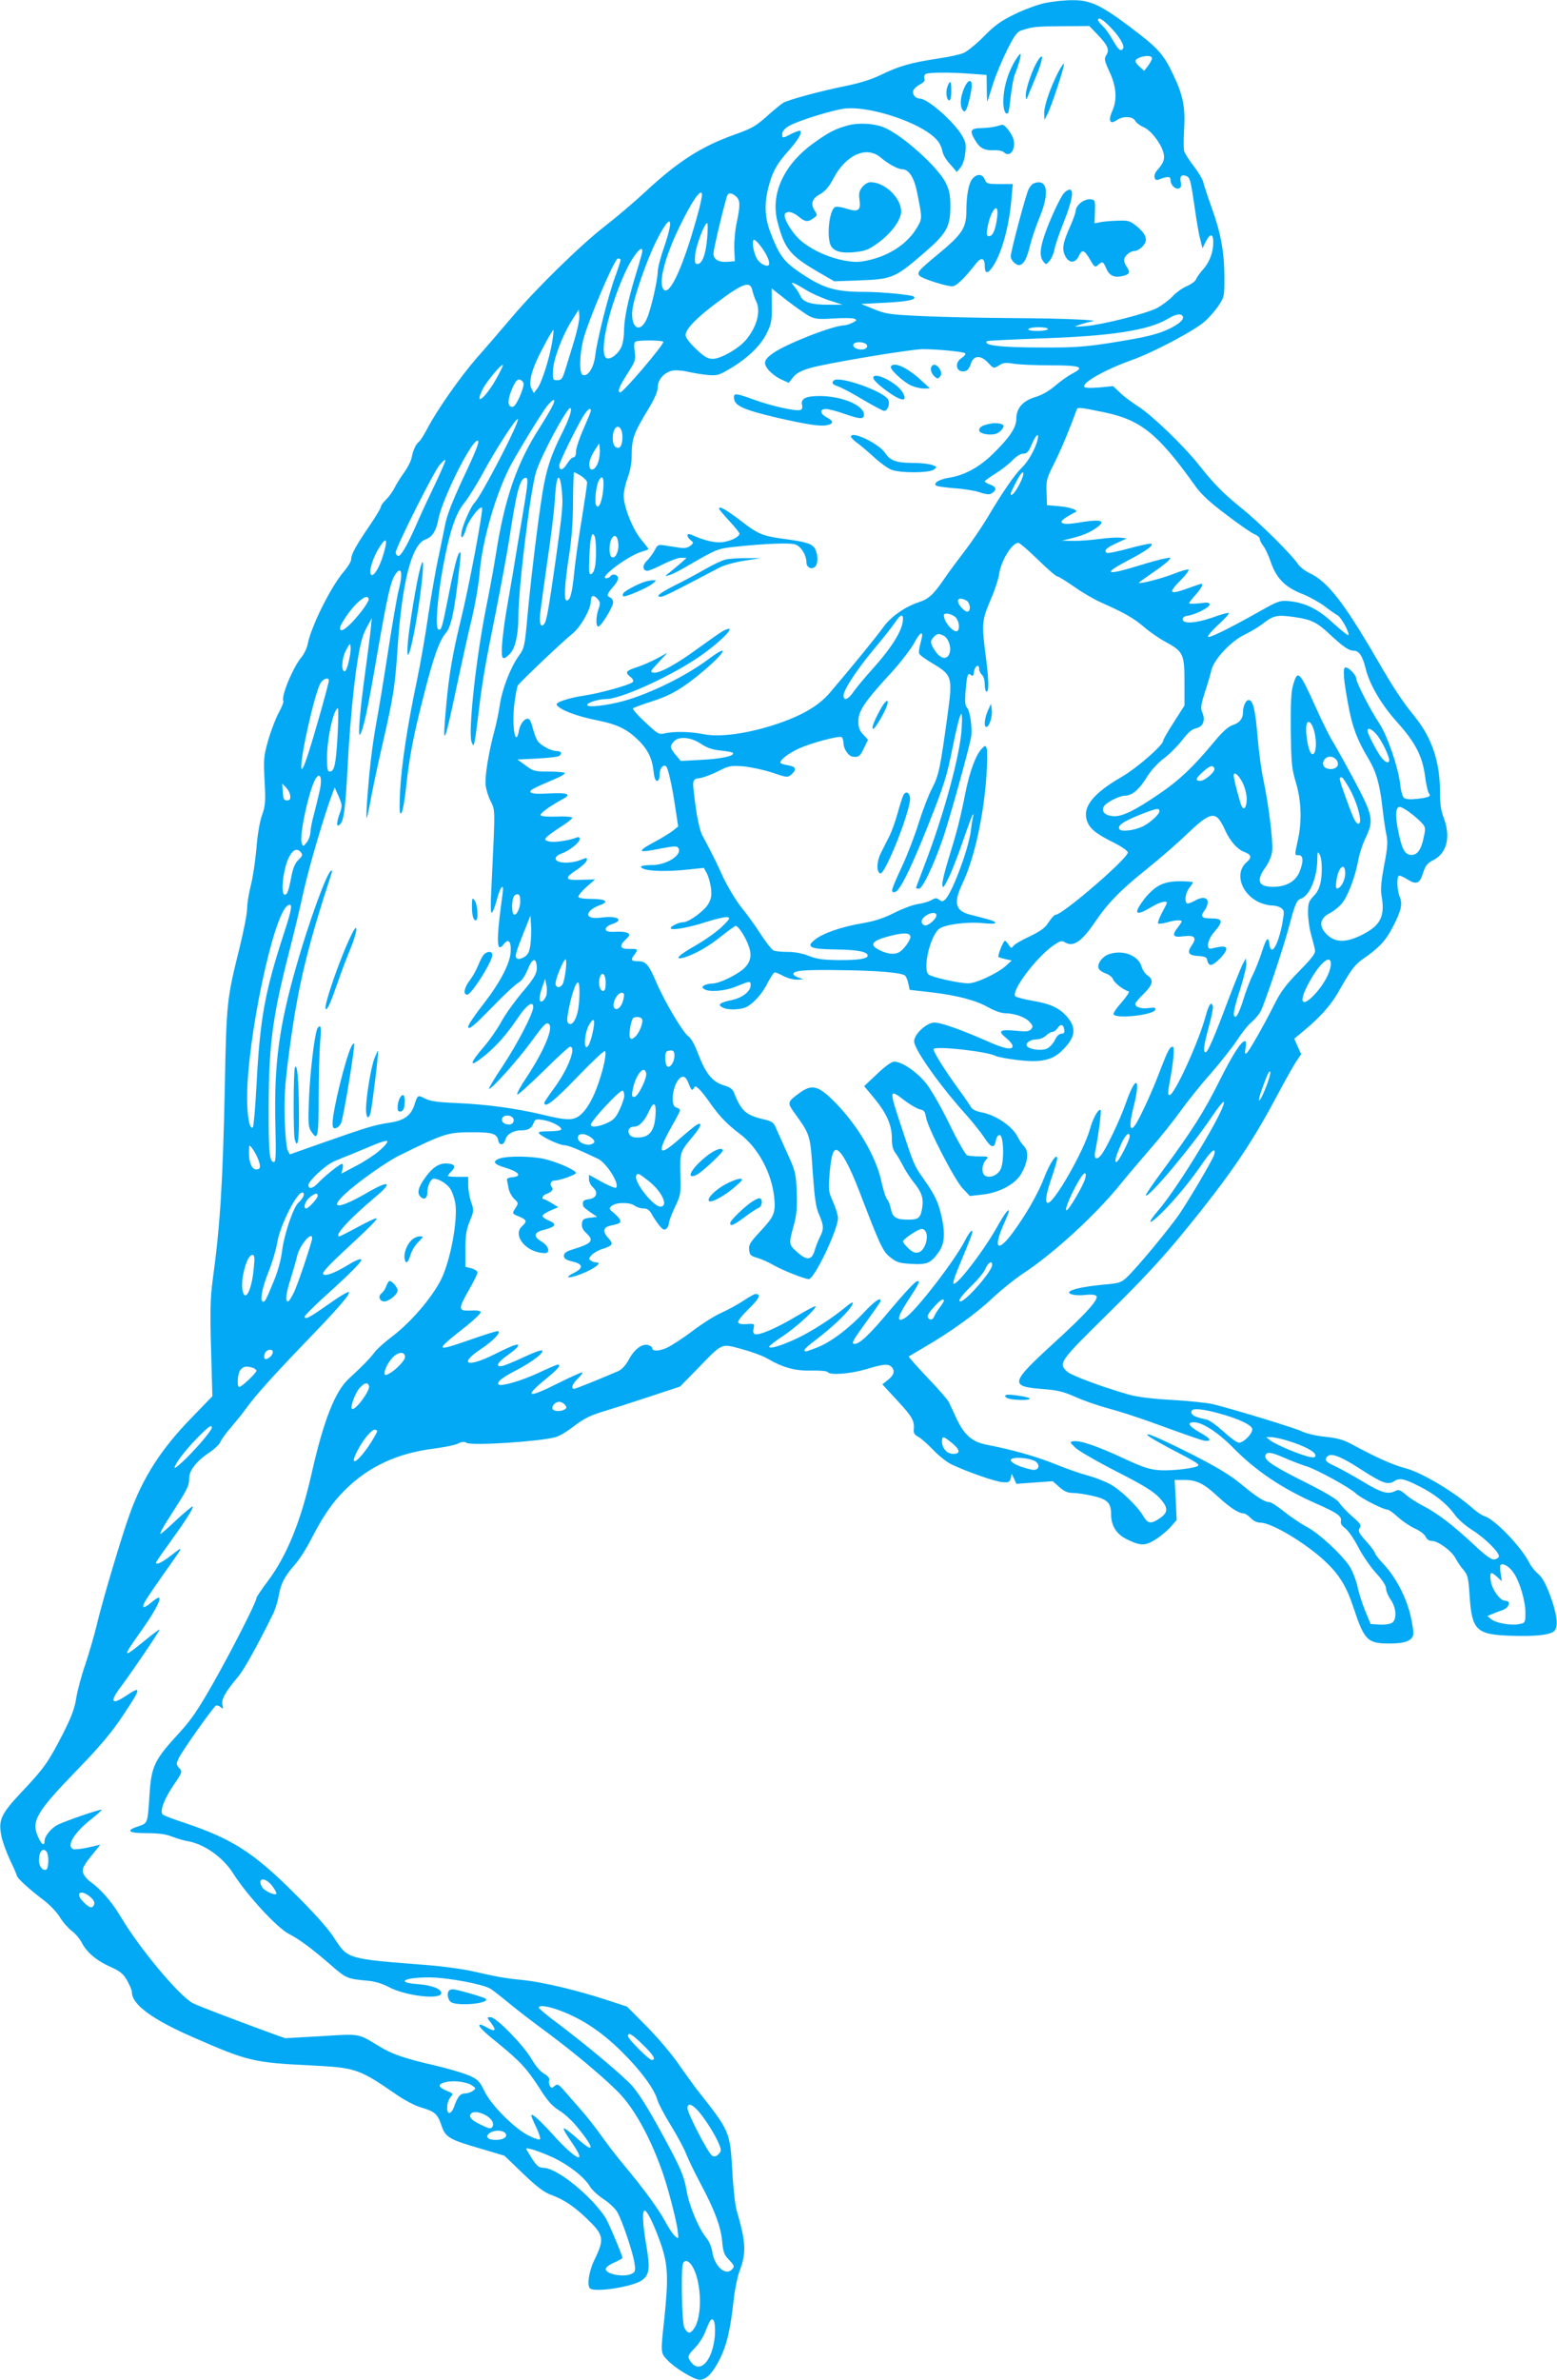 <?xml version="1.0" standalone="no"?>
<!DOCTYPE svg PUBLIC "-//W3C//DTD SVG 20010904//EN"
 "http://www.w3.org/TR/2001/REC-SVG-20010904/DTD/svg10.dtd">
<svg version="1.0" xmlns="http://www.w3.org/2000/svg"
 width="838pt" height="1280pt" viewBox="0 0 838 1280"
 preserveAspectRatio="xMidYMid meet">
<g transform="translate(0,1280) scale(0.1,-0.1)"
fill="#03a9f4" stroke="none">
<path d="M5625 12784 c-38 -8 -112 -35 -163 -60 -74 -36 -107 -59 -167 -120
-40 -41 -90 -81 -109 -89 -19 -8 -81 -22 -138 -30 -146 -22 -211 -41 -303 -86
-56 -27 -116 -46 -201 -63 -124 -25 -295 -71 -327 -88 -9 -5 -45 -34 -79 -64
-71 -64 -89 -74 -190 -110 -175 -63 -301 -144 -473 -304 -60 -56 -157 -138
-215 -183 -131 -101 -370 -334 -503 -491 -56 -66 -141 -165 -190 -220 -93
-107 -215 -282 -267 -381 -17 -33 -37 -64 -44 -70 -18 -14 -32 -44 -40 -84 -3
-18 -21 -55 -40 -81 -19 -27 -44 -65 -54 -87 -11 -21 -32 -49 -46 -62 -14 -14
-26 -30 -26 -37 0 -7 -29 -55 -64 -106 -74 -109 -96 -150 -96 -177 0 -11 -18
-40 -39 -65 -69 -79 -178 -298 -195 -391 -4 -21 -19 -52 -32 -68 -47 -55 -113
-215 -99 -238 3 -4 -8 -32 -24 -61 -16 -29 -42 -96 -57 -148 -25 -88 -26 -102
-20 -220 6 -111 5 -132 -14 -185 -12 -34 -25 -109 -30 -180 -6 -66 -19 -155
-30 -197 -11 -43 -20 -99 -20 -125 0 -26 -18 -119 -40 -208 -69 -279 -71 -291
-80 -750 -11 -522 -25 -747 -66 -1045 -12 -93 -14 -164 -8 -368 l7 -252 -115
-119 c-161 -165 -261 -321 -331 -518 -42 -115 -145 -462 -173 -580 -14 -59
-43 -160 -64 -223 -22 -63 -44 -146 -50 -185 -8 -53 -25 -99 -71 -190 -80
-155 -101 -185 -220 -311 -116 -123 -129 -154 -111 -242 7 -32 28 -89 47 -129
19 -39 35 -76 35 -80 0 -13 64 -72 138 -128 36 -26 77 -69 93 -95 16 -27 45
-60 64 -75 20 -14 44 -43 55 -64 26 -51 78 -96 154 -130 52 -23 69 -37 90 -73
14 -25 26 -53 26 -64 0 -65 108 -145 325 -240 299 -131 328 -138 635 -153 247
-13 260 -17 465 -158 43 -30 101 -60 133 -69 72 -21 87 -34 108 -96 21 -64 42
-76 208 -124 l131 -39 100 -96 c73 -70 113 -101 150 -114 70 -26 121 -60 189
-124 97 -93 101 -111 45 -227 -29 -59 -41 -136 -24 -152 24 -24 226 7 278 42
42 29 47 62 26 186 -20 118 -24 190 -9 190 14 0 56 -88 90 -189 35 -105 38
-178 15 -396 -20 -184 -20 -180 18 -220 39 -42 143 -105 173 -105 36 0 71 37
109 113 37 75 56 155 74 319 6 54 20 121 30 149 39 100 36 158 -14 329 -9 31
-19 126 -24 218 -12 208 -13 209 -194 438 -17 23 -61 83 -97 135 -36 52 -112
142 -170 200 l-105 106 -110 36 c-158 52 -345 96 -450 107 -95 9 -134 16 -280
49 -50 11 -154 25 -230 31 -445 35 -431 31 -509 150 -31 48 -107 133 -210 235
-222 222 -336 294 -594 381 -59 19 -111 39 -116 44 -17 17 6 81 56 155 50 73
50 76 33 95 -18 20 -18 22 -1 57 19 39 182 269 198 279 5 3 16 0 25 -8 14 -12
16 -10 10 13 -7 28 17 71 85 151 31 37 102 164 185 332 14 27 28 73 33 102 11
66 32 106 85 166 24 26 64 89 90 140 63 122 114 197 180 262 127 128 286 201
485 225 52 7 108 18 124 26 21 11 33 12 48 4 30 -16 390 7 478 31 20 5 65 32
100 60 50 38 85 56 150 76 47 14 160 50 253 81 l167 55 93 95 c139 143 126
137 238 107 52 -14 113 -36 137 -50 85 -50 151 -68 239 -66 46 1 84 -2 88 -8
11 -18 120 -10 205 15 93 28 120 31 138 13 20 -20 14 -45 -19 -70 l-30 -24 80
-87 c81 -86 94 -111 89 -157 -2 -17 4 -27 22 -37 14 -6 51 -39 82 -71 31 -33
76 -68 100 -79 84 -40 234 -92 272 -95 35 -3 40 0 46 21 l5 24 13 -27 12 -27
98 7 98 7 36 -32 c26 -23 45 -31 72 -31 21 0 68 -7 107 -16 79 -18 99 -37 99
-99 0 -60 28 -105 80 -132 78 -39 103 -39 160 -3 27 17 64 48 81 68 l32 36 -5
108 -6 108 50 0 c68 0 107 -19 181 -88 65 -60 113 -92 140 -92 8 0 25 -11 38
-25 15 -15 35 -25 53 -25 59 0 239 -107 345 -205 78 -73 117 -135 156 -253 58
-175 75 -192 194 -192 81 0 119 14 127 46 3 12 -4 62 -16 111 -25 99 -79 202
-147 274 -24 25 -43 51 -43 56 0 6 -21 34 -47 63 -40 44 -45 55 -35 71 10 16
5 24 -42 64 -29 26 -59 58 -67 71 -9 17 -63 50 -173 106 -173 86 -226 120
-226 144 0 27 28 26 100 -6 40 -18 93 -38 119 -46 57 -17 235 -115 270 -148
27 -25 146 -86 169 -86 7 0 32 -18 56 -40 24 -22 64 -49 90 -61 26 -11 52 -31
58 -43 6 -15 19 -24 33 -24 34 0 105 -51 128 -92 10 -19 27 -44 36 -55 31 -35
34 -45 41 -154 12 -179 37 -203 218 -209 136 -5 216 4 238 26 23 23 13 98 -26
199 -21 55 -41 91 -62 108 -17 14 -39 42 -48 61 -44 86 -185 232 -240 249 -14
4 -41 22 -60 39 -103 92 -281 198 -370 220 -62 16 -156 58 -283 127 -44 24
-77 34 -145 41 -49 5 -103 18 -125 29 -34 17 -343 112 -477 146 -30 7 -129 18
-220 23 -109 6 -189 16 -235 29 -140 40 -311 103 -332 124 -48 44 -39 56 211
302 232 228 332 339 510 563 183 231 288 390 412 624 40 75 85 155 100 178
l27 40 -19 42 -18 41 49 41 c84 68 148 140 185 205 71 125 91 152 137 184 83
57 120 96 156 165 48 91 57 129 41 167 -16 38 -18 115 -3 115 7 0 27 -9 45
-21 48 -29 65 -22 83 35 13 41 23 53 56 70 73 38 94 125 55 228 -15 39 -20 77
-20 144 0 155 -44 286 -133 396 -74 92 -111 148 -207 313 -178 306 -265 417
-361 462 -25 12 -54 34 -64 50 -31 48 -206 222 -301 298 -102 83 -146 127
-232 235 -80 101 -255 270 -328 315 -32 21 -76 53 -96 73 l-37 35 -75 -7 c-45
-4 -77 -3 -80 3 -14 22 110 92 252 143 114 40 338 158 395 208 25 22 59 61 76
87 30 45 31 50 31 152 -1 137 -19 237 -69 375 -22 61 -42 123 -45 137 -3 14
-26 53 -51 85 -25 32 -48 69 -52 82 -3 13 -3 65 0 115 7 120 -5 183 -57 292
-54 115 -82 145 -230 257 -162 122 -218 148 -316 147 -41 0 -106 -7 -145 -15z
m349 -128 c48 -48 80 -101 71 -116 -12 -20 -25 -9 -55 43 -16 29 -41 64 -55
77 -14 13 -25 27 -25 32 0 18 23 6 64 -36z m-67 -42 c55 -57 66 -82 47 -111
-12 -19 -10 -29 17 -88 38 -81 43 -151 15 -213 -23 -52 -12 -74 25 -48 33 23
86 21 99 -4 6 -11 26 -26 45 -34 37 -16 88 -79 105 -131 12 -37 4 -61 -33
-102 -22 -25 -16 -59 9 -49 49 19 64 18 64 -2 0 -27 26 -53 46 -45 11 4 13 14
9 33 -7 30 4 43 28 34 22 -8 25 -21 47 -170 10 -74 24 -153 31 -176 l11 -43
19 38 c23 43 39 41 39 -6 0 -54 -20 -107 -54 -145 -18 -20 -36 -45 -39 -55 -4
-10 -26 -26 -49 -36 -24 -10 -59 -35 -78 -56 -19 -20 -57 -48 -83 -62 -61 -31
-292 -89 -383 -97 -69 -5 -69 -5 -29 9 22 7 49 14 60 16 65 7 -154 17 -420 18
-170 1 -394 6 -496 11 -169 8 -192 11 -255 37 l-69 28 134 7 c120 6 166 17
149 33 -9 9 -174 25 -263 25 -165 0 -228 20 -361 112 -77 53 -103 90 -149 212
-29 78 -32 151 -9 239 21 83 45 126 109 197 51 58 73 95 62 106 -3 3 -23 -4
-46 -15 -50 -26 -51 -26 -51 -1 0 12 13 28 32 40 49 30 246 91 313 97 112 9
321 -51 435 -126 54 -36 74 -63 84 -111 3 -14 21 -44 41 -65 l35 -40 19 23
c11 13 23 46 26 77 6 47 4 60 -18 97 -45 76 -185 198 -227 198 -24 0 -42 24
-34 44 4 9 20 24 36 32 20 11 28 20 23 31 -3 9 0 20 7 25 16 9 132 10 246 1
l82 -6 1 -76 c0 -42 2 -71 4 -66 2 6 15 48 30 95 15 47 49 128 76 182 42 83
53 98 81 106 58 18 70 20 217 21 l144 1 44 -46z m293 -128 c0 -7 -10 -25 -21
-40 l-21 -27 -24 22 c-30 28 -30 37 -1 49 34 13 67 12 67 -4z m-2449 -854
c-74 -265 -144 -419 -177 -391 -34 28 1 172 86 345 63 130 112 201 118 171 2
-10 -10 -66 -27 -125z m211 111 c22 -20 23 -46 3 -141 -9 -40 -14 -103 -13
-140 l3 -67 -37 -3 c-49 -4 -78 12 -78 44 0 25 66 300 76 316 8 13 26 9 46 -9z
m-386 -267 c-20 -56 -36 -118 -36 -137 -1 -49 -36 -202 -59 -254 -37 -83 -89
-48 -77 51 8 66 77 265 127 365 77 154 101 140 45 -25z m230 43 c-7 -87 -27
-139 -52 -139 -14 0 -16 9 -12 53 5 49 50 167 64 167 4 0 4 -37 0 -81z m294
-51 c31 -42 47 -84 37 -94 -10 -11 -45 7 -61 31 -20 31 -33 105 -17 105 6 0
25 -19 41 -42z m-646 -35 c-4 -16 -20 -71 -36 -123 -38 -125 -58 -220 -59
-283 0 -29 -5 -67 -12 -86 -14 -40 -58 -76 -81 -68 -45 17 5 254 96 456 46
103 109 174 92 104z m-114 -32 c0 -5 -13 -45 -29 -89 -37 -100 -97 -339 -107
-422 -7 -66 -39 -117 -67 -107 -20 6 -19 103 2 189 27 105 169 438 187 438 8
0 14 -4 14 -9z m992 -157 c33 -21 92 -47 132 -60 l71 -23 -70 0 c-96 -1 -143
13 -157 47 -7 15 -21 37 -32 50 -28 31 -13 28 56 -14z m-282 -9 c4 -16 12 -40
18 -52 29 -53 7 -140 -53 -211 -39 -47 -136 -102 -178 -102 -29 0 -45 10 -91
53 -35 33 -56 61 -56 75 0 31 58 92 164 171 148 111 185 123 196 66z m307
-136 c30 -15 51 -17 128 -12 51 3 101 3 112 -1 16 -7 16 -9 -7 -21 -14 -8 -35
-14 -47 -15 -60 -1 -313 -100 -383 -150 -49 -35 -54 -54 -23 -91 15 -17 45
-40 68 -50 l40 -18 23 29 c16 21 43 36 87 49 79 25 541 102 610 103 81 0 225
-14 231 -23 2 -4 -7 -16 -21 -25 -44 -29 -25 -85 24 -69 9 3 21 20 26 38 14
46 53 49 93 6 30 -32 30 -32 58 -15 22 15 36 17 78 10 28 -5 118 -9 200 -9
163 0 187 -9 118 -44 -21 -11 -63 -40 -92 -65 -33 -29 -73 -51 -106 -61 -68
-20 -104 -60 -104 -117 0 -49 -37 -103 -133 -196 -72 -68 -147 -108 -226 -121
-53 -8 -88 -28 -74 -42 5 -5 49 -11 98 -15 50 -3 112 -13 138 -22 35 -12 53
-13 64 -6 29 18 26 35 -6 47 -17 6 -31 14 -31 18 0 3 26 22 58 42 31 19 73 52
91 71 21 22 44 36 59 36 19 0 28 10 45 50 23 54 42 68 31 23 -12 -48 -51 -117
-84 -148 -37 -35 -103 -130 -183 -265 -31 -52 -86 -133 -122 -180 -36 -47 -88
-116 -114 -155 -58 -84 -83 -107 -136 -124 -75 -25 -152 -79 -192 -136 -34
-47 -166 -210 -285 -349 -52 -61 -121 -106 -221 -146 -169 -67 -359 -100 -460
-79 -70 14 -155 16 -207 5 -34 -8 -39 -5 -108 60 -40 37 -69 70 -65 74 4 4 48
20 97 36 106 33 172 72 282 165 121 102 143 150 29 65 -121 -91 -314 -186
-457 -226 -91 -25 -198 -37 -198 -22 0 13 62 32 103 32 75 0 329 114 483 216
128 84 239 198 147 151 -15 -8 -75 -50 -133 -92 -118 -87 -211 -138 -243 -133
-20 3 -17 8 27 55 l48 52 -53 -29 c-30 -16 -76 -37 -104 -46 -67 -22 -73 -29
-44 -53 16 -13 21 -23 14 -30 -15 -15 -178 -60 -259 -72 -83 -12 -159 -37
-150 -50 16 -27 109 -62 221 -84 97 -19 152 -44 208 -96 58 -53 85 -105 92
-175 4 -36 10 -54 19 -54 9 0 14 12 14 35 0 33 21 57 36 42 10 -10 33 -112 48
-217 l16 -105 -27 -22 c-15 -12 -63 -42 -107 -65 -92 -50 -83 -57 40 -32 73
14 88 14 95 3 23 -38 -66 -94 -148 -92 -29 0 -53 -4 -53 -8 0 -24 124 -31 262
-15 l76 8 17 -31 c9 -18 19 -54 22 -81 4 -39 1 -55 -16 -84 -24 -38 -104 -96
-132 -96 -24 0 -69 -21 -69 -32 0 -15 100 3 194 34 50 16 99 27 110 25 18 -3
15 -9 -29 -52 -27 -26 -90 -71 -139 -99 -95 -54 -123 -82 -64 -66 59 18 132
59 201 115 38 30 72 55 77 55 12 0 45 -48 64 -94 23 -54 20 -90 -10 -125 -30
-36 -139 -91 -180 -91 -16 0 -36 -5 -44 -10 -13 -9 -13 -11 0 -20 27 -18 113
-11 175 15 73 30 75 30 75 5 0 -33 -46 -68 -106 -80 -61 -13 -74 -24 -45 -39
28 -15 97 -13 129 3 40 21 87 74 116 134 15 28 31 52 36 52 6 0 27 -9 47 -20
21 -11 54 -20 73 -19 l35 1 -27 10 c-16 5 -28 14 -28 19 0 19 62 24 250 21
205 -2 336 -14 352 -30 6 -6 13 -25 17 -43 l7 -33 114 -13 c139 -16 243 -43
313 -83 30 -17 68 -30 87 -30 49 0 107 -20 131 -46 18 -20 20 -26 9 -39 -11
-13 -26 -15 -81 -9 -88 8 -101 0 -55 -38 20 -16 36 -36 36 -44 0 -24 -44 -16
-146 30 -135 59 -239 96 -275 96 -41 0 -109 -62 -109 -101 0 -42 132 -229 270
-384 40 -44 88 -104 107 -133 37 -57 55 -62 63 -16 3 17 11 29 20 29 22 0 26
-144 5 -185 -17 -33 -59 -49 -84 -33 -20 14 -17 59 5 84 17 18 15 19 -34 19
-28 0 -58 3 -67 6 -9 4 -52 79 -95 168 -46 94 -99 186 -127 221 -50 61 -128
114 -170 115 -14 0 -49 -25 -92 -66 l-70 -66 51 -61 c69 -83 98 -147 98 -218
0 -40 6 -63 19 -80 10 -13 28 -44 41 -69 12 -25 38 -64 56 -87 44 -54 55 -86
48 -136 -9 -58 -19 -67 -76 -67 -65 0 -84 12 -93 57 -4 21 -13 45 -21 53 -7 9
-20 49 -29 90 -30 145 -138 324 -273 453 -72 68 -106 74 -168 29 -67 -49 -68
-52 -28 -108 85 -118 85 -117 98 -317 11 -146 17 -192 35 -231 25 -58 26 -77
4 -119 -9 -18 -22 -50 -28 -72 -16 -54 -42 -57 -95 -9 -46 42 -46 40 -15 154
13 49 16 90 13 170 -4 101 -7 111 -52 210 -26 58 -54 119 -61 136 -11 27 -22
34 -67 44 -93 22 -119 45 -157 142 -7 19 -21 30 -48 38 -68 19 -103 61 -148
178 -16 43 -36 79 -50 88 -28 18 -132 193 -174 294 -40 93 -55 110 -98 110
-37 0 -40 7 -18 36 21 28 19 31 -26 30 -52 -1 -59 15 -23 49 23 22 26 28 14
36 -8 5 -31 9 -50 8 -57 -3 -70 0 -70 15 0 8 16 20 35 26 67 22 28 46 -56 35
-62 -9 -89 7 -63 36 9 10 32 23 51 30 54 18 35 34 -42 34 -42 0 -70 4 -72 11
-2 6 17 30 43 53 l47 41 -74 -2 c-90 -4 -95 8 -24 54 27 18 51 41 53 50 3 16
1 16 -32 3 -37 -15 -93 -20 -120 -9 -26 10 -18 31 16 43 43 15 98 59 98 78 0
10 -5 13 -17 8 -42 -16 -121 -28 -147 -21 -24 6 -26 9 -15 23 8 8 42 33 76 55
35 22 63 44 63 49 0 6 -35 9 -82 7 -49 -2 -85 1 -88 7 -5 10 50 50 121 88 48
26 24 35 -81 29 -60 -3 -89 -1 -94 7 -7 11 11 20 142 76 23 10 42 22 42 27 0
4 -38 8 -83 8 -79 0 -87 2 -128 33 l-44 32 105 5 c58 3 111 9 118 13 19 13 14
27 -9 27 -32 0 -89 30 -106 56 -8 13 -19 43 -25 66 -5 23 -14 46 -21 50 -17
11 -46 -20 -53 -58 -19 -104 -41 19 -25 144 6 46 14 88 18 95 14 21 246 241
292 277 45 35 101 133 101 177 0 31 14 36 36 12 15 -17 16 -24 6 -53 -15 -40
-16 -96 -2 -96 15 0 80 106 80 130 0 11 -7 23 -15 26 -22 9 -19 19 16 59 18
20 29 41 25 50 -6 17 -32 20 -41 5 -3 -5 -13 -10 -22 -10 -44 0 116 120 189
142 21 6 38 13 38 15 0 3 -18 25 -39 51 -45 54 -95 178 -94 237 0 22 10 65 21
95 14 36 22 79 22 125 1 86 11 115 83 234 40 65 57 104 57 128 0 40 33 78 76
89 16 4 53 2 84 -5 30 -7 80 -15 110 -18 50 -4 61 -1 119 34 94 55 166 125
198 191 25 51 28 67 27 149 l-1 92 84 -66 c47 -36 101 -74 120 -84z m-1267
-133 c-17 -55 -39 -126 -48 -156 -15 -47 -20 -55 -42 -55 -24 0 -25 3 -24 50
2 61 49 187 101 270 l38 60 3 -34 c2 -18 -11 -79 -28 -135z m3275 134 c10 -16
-13 -39 -67 -66 -64 -32 -130 -48 -326 -79 -136 -21 -198 -25 -360 -24 -226 0
-323 11 -300 34 3 3 135 9 294 15 371 12 576 43 679 105 44 26 70 30 80 15z
m-725 -70 c0 -5 -25 -10 -56 -10 -34 0 -53 4 -49 10 3 6 28 10 56 10 27 0 49
-4 49 -10z m-2669 -75 c-16 -91 -57 -218 -80 -246 l-18 -23 -12 23 c-19 35 2
110 62 222 28 54 53 96 55 94 3 -2 -1 -34 -7 -70z m599 6 c0 -19 -215 -271
-231 -271 -18 0 -8 29 37 99 44 68 46 75 40 121 -5 35 -3 50 6 53 23 9 148 7
148 -2z m1089 -10 c18 -12 5 -31 -22 -31 -29 0 -51 15 -43 29 8 13 45 14 65 2z
m-1985 -183 c-61 -111 -127 -161 -74 -58 21 41 99 134 107 127 2 -2 -13 -33
-33 -69z m144 -31 c2 -9 -8 -42 -22 -73 -19 -41 -30 -55 -43 -52 -23 5 -21 42
6 103 15 34 25 46 38 43 10 -2 19 -11 21 -21z m152 -127 c-11 -22 -40 -70 -64
-108 -123 -190 -189 -379 -236 -677 -11 -71 -36 -206 -55 -300 -54 -272 -96
-663 -77 -716 9 -22 10 -22 15 -4 4 11 13 81 22 155 20 171 35 258 95 555 26
132 58 303 70 380 42 273 59 335 91 335 14 0 9 -42 -24 -235 -14 -82 -35 -206
-46 -275 -12 -69 -28 -163 -36 -209 -8 -46 -18 -122 -22 -168 -7 -91 0 -101
41 -60 29 29 46 103 46 200 0 157 65 685 96 781 30 93 169 350 184 341 11 -7
-8 -62 -50 -145 -54 -107 -80 -186 -100 -309 -24 -146 -66 -490 -83 -686 -13
-142 -16 -153 -45 -193 -45 -63 -90 -180 -102 -264 -6 -40 -19 -104 -30 -143
-31 -115 -52 -247 -46 -291 3 -23 15 -61 27 -84 21 -40 22 -50 16 -205 -4 -90
-10 -215 -13 -279 -4 -70 -3 -116 2 -116 5 0 18 32 28 70 19 74 40 96 31 33
-27 -196 -31 -273 -18 -287 4 -4 15 3 24 15 26 35 42 15 37 -46 -5 -60 -57
-160 -139 -266 -57 -73 -89 -121 -89 -131 0 -22 30 3 132 108 62 64 125 122
139 129 17 9 34 34 49 70 23 57 42 67 48 26 6 -41 -6 -65 -81 -153 -40 -48
-91 -119 -112 -159 -22 -39 -61 -95 -87 -125 -87 -100 -86 -123 3 -50 64 53
118 114 179 205 45 67 80 90 80 54 0 -34 -89 -204 -167 -321 -42 -62 -73 -115
-71 -118 9 -8 148 146 222 246 74 101 85 112 99 103 29 -17 -25 -146 -120
-289 -31 -46 -53 -87 -49 -91 3 -4 66 53 140 125 73 73 138 132 144 132 36 0
-11 -121 -83 -219 -30 -41 -55 -78 -55 -82 0 -33 53 9 177 138 78 81 145 144
149 140 12 -12 -14 -122 -49 -211 -19 -48 -46 -95 -68 -118 -44 -47 -73 -49
-221 -13 -144 34 -300 55 -458 62 -103 4 -144 10 -172 24 -40 20 -40 21 -57
-32 -19 -60 -57 -87 -137 -98 -78 -12 -114 -22 -361 -109 l-173 -61 -12 22
c-6 12 -13 84 -16 167 -3 118 1 183 22 345 48 365 95 563 232 983 2 7 0 11 -5
8 -24 -15 -119 -277 -185 -508 -95 -331 -121 -530 -114 -850 4 -170 3 -208 -8
-208 -24 0 -29 51 -28 305 1 328 21 476 110 825 25 96 61 245 79 330 29 130
113 415 155 525 l11 30 22 -49 c20 -48 20 -50 3 -98 -17 -50 -15 -71 5 -51 19
19 28 85 39 293 16 316 48 600 79 705 4 17 18 49 30 70 l22 40 -6 -60 c-3 -33
-17 -139 -30 -235 -29 -211 -40 -351 -27 -330 18 27 41 132 91 425 54 310 73
397 97 433 35 53 44 11 19 -85 -8 -32 -33 -175 -55 -318 -22 -143 -51 -321
-65 -395 -23 -129 -37 -247 -50 -430 -3 -46 -4 -82 -1 -80 2 3 14 57 25 120
12 63 42 201 66 305 53 232 61 286 75 490 23 351 76 558 149 583 37 13 58 45
70 108 21 110 177 424 211 424 14 0 -4 -47 -84 -216 -50 -108 -81 -187 -90
-235 -8 -41 -26 -128 -40 -194 -14 -66 -37 -201 -52 -300 -14 -99 -41 -254
-60 -345 -52 -245 -84 -460 -91 -600 -4 -99 -3 -123 7 -113 7 6 18 68 26 142
16 153 39 275 96 496 51 201 83 291 118 331 28 32 47 121 70 329 12 111 12
111 1 100 -11 -12 -33 -103 -65 -268 -27 -137 -32 -151 -48 -141 -16 10 -3
178 27 338 35 188 67 284 114 341 21 26 64 95 96 153 69 129 184 307 192 298
12 -12 -196 -413 -233 -450 -19 -19 -60 -111 -69 -153 -10 -50 9 -39 23 12 11
43 74 126 86 114 9 -8 -70 -426 -114 -604 -44 -180 -64 -296 -79 -465 -21
-227 -11 -213 49 70 32 151 72 334 90 405 17 72 36 179 41 240 13 169 83 415
161 570 35 68 169 288 200 328 39 49 54 47 28 -3z m2970 -27 c199 -41 291
-114 491 -394 33 -47 78 -89 170 -158 68 -52 136 -99 152 -105 15 -6 27 -17
27 -24 0 -8 9 -25 19 -38 11 -14 27 -49 37 -77 31 -95 77 -144 174 -182 36
-14 88 -43 117 -64 28 -22 60 -44 71 -50 21 -11 68 -98 59 -107 -3 -3 -39 26
-81 64 -82 77 -153 111 -241 119 -46 4 -58 0 -160 -58 -162 -91 -266 -142
-273 -134 -4 4 21 33 55 65 35 31 60 60 57 63 -3 3 -44 -8 -90 -25 -91 -31
-159 -35 -159 -8 0 9 11 16 25 18 40 4 120 44 120 60 0 12 -11 13 -55 7 -30
-3 -55 -3 -55 1 0 3 16 24 35 45 31 35 44 59 30 59 -2 0 -28 -9 -57 -19 -117
-43 -126 -35 -51 41 26 26 44 51 40 54 -4 4 -42 -7 -84 -24 -68 -26 -183 -55
-183 -46 0 2 33 25 73 53 40 27 79 57 87 67 14 16 13 17 -20 10 -19 -3 -78
-19 -130 -35 -187 -58 -211 -50 -72 23 96 50 140 81 130 91 -3 4 -57 -7 -119
-24 -62 -17 -116 -28 -121 -25 -19 12 -5 27 50 52 l57 26 -34 4 c-19 2 -70 -1
-114 -7 -44 -6 -108 -11 -141 -10 l-61 1 50 12 c66 17 101 32 136 57 57 40 26
49 -102 27 -86 -14 -111 -1 -58 31 19 12 39 23 44 25 26 9 -18 27 -81 33 l-69
6 -2 69 c-3 64 0 75 43 160 37 74 83 185 119 285 5 14 19 12 145 -14z m-2760
8 c0 -5 -18 -49 -40 -99 -22 -49 -40 -104 -40 -121 0 -20 -5 -31 -14 -31 -8 0
-23 -16 -35 -36 -21 -34 -41 -38 -41 -7 0 16 80 179 125 258 25 41 45 58 45
36z m170 -140 c0 -49 -14 -70 -37 -55 -20 13 -20 78 -1 101 17 21 38 -4 38
-46z m-129 -132 c-12 -40 -38 -58 -47 -34 -8 21 2 54 28 95 l23 35 3 -30 c2
-16 -1 -46 -7 -66z m-876 -116 c-31 -65 -72 -152 -90 -193 -56 -130 -95 -200
-110 -200 -8 0 -15 8 -15 19 0 26 203 431 236 470 14 17 29 30 31 27 3 -2 -21
-58 -52 -123z m783 37 c17 -11 32 -27 32 -36 0 -9 -13 -98 -29 -197 -17 -100
-35 -231 -41 -291 -11 -108 -21 -146 -40 -146 -16 0 -11 89 12 237 15 95 22
187 22 296 1 86 3 157 6 157 3 0 20 -9 38 -20z m2356 -50 c-23 -43 -44 -64
-44 -45 0 9 41 88 53 104 24 29 18 -10 -9 -59z m-2460 -32 c7 -75 4 -102 -33
-368 -39 -272 -49 -330 -62 -346 -18 -22 -27 0 -22 54 3 26 20 151 38 277 19
127 37 271 40 320 3 50 8 100 11 113 9 44 22 21 28 -50z m223 13 c-6 -69 -24
-111 -38 -90 -10 16 -2 104 13 132 19 37 31 18 25 -42z m-39 -336 c0 -77 -9
-117 -27 -123 -11 -4 -13 14 -9 94 4 103 15 144 29 108 4 -10 7 -46 7 -79z
m120 39 c3 -42 -17 -82 -36 -70 -15 9 -15 71 -1 97 16 30 34 17 37 -27z
m-1263 -51 c-21 -73 -54 -128 -68 -114 -14 14 9 91 46 149 36 57 45 43 22 -35z
m3521 -33 c50 -49 97 -90 104 -90 6 0 47 -25 90 -55 43 -31 109 -69 147 -86
124 -55 174 -83 231 -132 31 -27 84 -63 116 -80 94 -51 101 -65 101 -215 l0
-127 -57 -89 c-32 -49 -58 -95 -58 -101 0 -23 -140 -145 -220 -192 -155 -89
-213 -161 -191 -234 14 -45 46 -72 149 -123 41 -21 72 -43 72 -51 0 -33 -351
-335 -388 -335 -7 0 -23 -18 -37 -39 -19 -31 -42 -48 -102 -77 -43 -20 -83
-43 -89 -52 -10 -14 -13 -13 -25 6 -8 12 -17 22 -20 22 -9 0 -41 -81 -35 -87
3 -3 20 -8 38 -12 l33 -7 -29 -27 c-44 -41 -163 -97 -205 -96 -51 0 -200 34
-214 48 -31 31 7 199 55 243 27 24 145 41 234 33 50 -5 75 -4 71 2 -6 10 -27
16 -134 43 -82 20 -93 64 -42 170 63 133 113 360 128 575 5 71 6 138 2 148 -7
19 -8 19 -26 1 -33 -34 -66 -122 -90 -243 -29 -145 -46 -209 -91 -354 -19 -61
-34 -123 -32 -137 2 -21 8 -14 35 41 18 37 52 126 77 199 25 73 48 135 52 139
3 3 4 -3 1 -14 -3 -11 -9 -45 -12 -75 -13 -101 -103 -339 -139 -369 -13 -11
-19 -11 -32 0 -13 10 -20 10 -42 -3 -15 -8 -48 -18 -74 -21 -26 -4 -82 -25
-125 -47 -58 -29 -103 -44 -172 -56 -109 -18 -214 -54 -256 -89 -49 -39 -25
-50 113 -52 114 -1 172 -12 172 -33 0 -17 -52 -25 -160 -24 -81 1 -117 6 -158
23 -33 13 -75 21 -112 21 -32 0 -66 3 -75 7 -10 3 -41 43 -70 87 -28 45 -76
110 -105 146 -29 36 -72 108 -97 160 -39 86 -54 116 -115 231 -10 20 -25 84
-33 145 -21 157 -22 152 23 159 20 3 64 20 98 37 56 29 66 31 135 26 41 -4
111 -19 156 -34 80 -27 83 -27 103 -9 30 27 24 42 -20 49 -22 3 -40 10 -40 14
0 17 46 51 100 76 66 30 216 70 230 61 5 -3 10 -18 10 -33 0 -30 27 -70 50
-72 31 -4 39 1 60 46 l22 45 -26 28 c-20 21 -26 37 -26 73 0 54 34 105 178
261 49 54 104 125 122 158 36 68 55 70 35 3 -7 -25 -11 -52 -8 -59 2 -8 36
-32 75 -55 103 -62 106 -72 78 -275 -39 -286 -47 -325 -83 -394 -19 -36 -51
-120 -72 -186 -20 -66 -61 -173 -91 -237 -59 -127 -63 -141 -37 -136 26 5 86
126 184 373 79 200 96 252 125 399 42 204 57 239 50 111 -7 -142 -97 -472
-202 -743 -24 -63 -44 -116 -44 -118 0 -2 7 -4 16 -4 19 0 78 123 129 270 35
102 141 482 152 548 7 45 -6 139 -22 155 -10 10 -12 32 -9 78 8 97 12 113 29
99 11 -9 14 -6 17 16 4 32 28 46 28 16 0 -11 7 -25 15 -32 9 -7 15 -29 15 -51
0 -22 5 -39 10 -39 14 0 12 66 -5 195 -22 167 -20 189 25 295 23 51 43 114 47
139 10 74 69 171 104 171 7 0 54 -40 105 -90z m-3602 -209 c7 -10 -37 -73 -91
-130 -40 -41 -63 -52 -63 -29 0 20 60 106 96 138 36 31 49 36 58 21z m3217
-11 c22 -12 26 -60 5 -60 -8 0 -24 12 -35 26 -30 38 -13 57 30 34z m-63 -86
c21 -14 31 -62 16 -77 -17 -17 -74 47 -74 83 0 15 32 12 58 -6z m-278 -13 c0
-58 -58 -152 -170 -276 -40 -44 -83 -97 -97 -117 -27 -40 -53 -50 -53 -20 0
31 72 141 164 251 49 58 100 123 114 144 27 41 42 47 42 18z m2113 9 c83 -12
116 -28 181 -89 75 -70 106 -91 132 -91 29 0 47 -28 64 -95 20 -85 85 -196
171 -291 97 -108 135 -182 149 -290 5 -42 15 -83 20 -90 15 -17 1 -24 -65 -31
-35 -4 -60 -2 -69 6 -7 6 -17 39 -20 74 -11 92 -70 263 -113 327 -45 67 -123
218 -123 239 0 19 -39 61 -58 61 -17 0 -11 -71 19 -225 21 -105 47 -170 103
-264 42 -69 62 -137 76 -261 6 -52 15 -118 21 -145 9 -42 8 -70 -11 -168 -16
-83 -20 -131 -15 -160 21 -116 -3 -164 -106 -216 -80 -40 -135 -41 -178 -6
-56 48 -53 94 9 125 21 11 50 35 64 53 33 42 71 145 86 228 6 35 25 93 42 127
43 90 37 118 -68 314 -47 88 -98 179 -113 203 -15 24 -56 106 -90 182 -88 196
-97 204 -122 116 -10 -35 -13 -100 -12 -243 3 -176 5 -204 28 -280 29 -97 33
-207 10 -310 -18 -83 -18 -80 5 -80 25 0 27 -33 4 -90 -21 -51 -72 -80 -142
-80 -80 0 -93 33 -41 105 19 27 33 60 36 87 6 50 -19 251 -48 388 -11 52 -24
151 -30 220 -12 146 -23 196 -44 204 -17 6 -35 -29 -35 -65 0 -34 -18 -57 -55
-69 -25 -8 -56 -36 -107 -98 -105 -126 -181 -199 -286 -270 -127 -87 -196
-122 -242 -122 -49 0 -75 23 -59 52 11 21 82 57 112 58 38 0 76 31 115 93 24
40 61 81 94 106 30 22 75 67 100 99 33 43 54 61 77 65 36 8 50 44 32 85 -10
21 -8 39 13 106 15 45 31 99 36 122 14 58 105 155 178 190 31 15 73 40 93 55
64 50 80 54 182 39z m-1893 -100 c26 -14 42 -65 30 -96 -14 -35 -48 -28 -77
15 -27 40 -28 54 -7 75 18 19 28 20 54 6z m-3203 -138 c-6 -29 -16 -53 -22
-53 -20 1 -16 69 7 113 21 39 23 41 25 18 2 -14 -3 -49 -10 -78z m-107 -102
c0 -17 -81 -303 -113 -400 -20 -62 -33 -87 -35 -72 -8 51 74 414 104 459 14
23 44 32 44 13z m47 -296 c-9 -154 -17 -194 -42 -194 -12 0 -15 14 -15 74 0
103 36 266 59 266 3 0 2 -66 -2 -146z m5262 -4 c9 -56 -1 -106 -19 -95 -22 14
-41 151 -23 169 14 13 34 -22 42 -74z m326 14 c24 -26 57 -88 70 -131 9 -33
-16 -30 -42 5 -25 34 -73 127 -73 142 0 18 20 11 45 -16z m-3632 -55 c35 -23
63 -32 107 -36 33 -3 63 -9 65 -13 10 -16 -64 -32 -171 -37 l-110 -6 -27 32
c-31 38 -33 48 -10 73 26 29 91 24 146 -13z m3415 -81 c31 -31 3 -64 -44 -52
-39 10 -25 64 16 64 9 0 21 -5 28 -12z m-652 -50 c9 -15 -50 -68 -76 -68 -29
0 -25 14 15 49 39 34 50 37 61 19z m152 -78 c12 -25 22 -62 22 -87 0 -42 -13
-63 -26 -42 -8 13 -44 148 -44 167 0 26 25 6 48 -38z m-4966 -37 c-7 -32 -21
-89 -31 -128 -11 -38 -20 -84 -20 -101 -1 -18 -10 -42 -20 -55 -19 -23 -20
-23 -27 -5 -16 41 45 312 79 354 22 27 31 -5 19 -65z m5552 -15 c38 -77 59
-168 38 -168 -15 0 -26 21 -67 135 -39 107 -41 118 -22 113 6 -2 29 -38 51
-80z m-5712 -18 c2 -19 -2 -25 -17 -25 -17 0 -21 8 -23 45 l-3 45 20 -20 c11
-11 22 -31 23 -45z m6024 -89 c21 -15 50 -40 64 -55 23 -25 24 -29 12 -83 -14
-67 -36 -95 -71 -91 -32 4 -47 34 -67 135 -16 82 -12 123 10 123 7 0 31 -13
52 -29z m-1346 6 c0 -17 -47 -60 -87 -81 -45 -22 -118 -32 -128 -16 -12 19 16
39 106 76 93 37 109 40 109 21z m321 -44 c8 -10 23 -35 32 -57 28 -61 66 -104
103 -118 39 -14 43 -31 14 -55 -65 -56 -34 -165 62 -214 21 -10 52 -19 71 -19
18 0 42 -6 52 -14 18 -13 18 -18 7 -81 -23 -122 -62 -184 -70 -112 -5 44 -17
31 -41 -45 -13 -40 -35 -95 -49 -123 -14 -27 -37 -88 -51 -134 -14 -47 -32
-86 -39 -89 -20 -6 -14 35 24 151 19 60 34 122 32 136 l-3 26 -16 -30 c-9 -16
-44 -104 -79 -195 -74 -198 -110 -280 -121 -280 -15 0 -10 38 17 137 14 51 24
101 22 109 -7 32 -22 12 -38 -48 -36 -137 -169 -428 -195 -428 -10 0 -10 13 0
68 21 109 28 192 17 192 -16 0 -27 -21 -67 -125 -43 -115 -115 -271 -138 -300
-27 -35 -30 4 -8 93 43 167 16 187 -39 30 -31 -89 -105 -245 -133 -280 -24
-30 -40 -22 -33 15 16 77 35 221 30 226 -11 11 -42 -44 -58 -103 -33 -118
-192 -396 -226 -396 -17 0 -11 44 20 135 17 49 30 96 30 104 0 34 -41 -27 -69
-101 -32 -85 -100 -204 -173 -302 -78 -104 -103 -82 -48 44 17 38 30 71 30 75
0 18 -24 -14 -65 -87 -79 -140 -234 -337 -234 -298 -1 8 15 53 35 100 66 159
74 180 64 180 -5 0 -22 -24 -36 -52 -52 -104 -263 -377 -319 -414 -50 -33 -48
-2 4 78 71 109 76 121 56 116 -10 -1 -70 -66 -134 -142 -123 -148 -178 -200
-206 -194 -13 2 1 27 64 113 44 61 81 113 81 118 0 21 -31 0 -90 -62 -83 -89
-183 -163 -255 -190 -63 -24 -65 -24 -65 -12 0 5 25 28 57 51 112 86 203 176
203 203 0 5 -17 -5 -37 -22 -73 -61 -185 -133 -266 -171 -84 -39 -147 -58
-147 -43 0 4 34 31 76 58 72 48 183 150 173 159 -2 3 -49 -22 -103 -54 -105
-63 -200 -104 -223 -96 -9 4 -11 14 -7 31 6 25 5 26 -36 23 -28 -2 -44 1 -47
10 -3 7 23 39 57 72 56 54 68 80 37 80 -7 0 -36 -16 -65 -36 -29 -19 -83 -49
-119 -65 -37 -16 -107 -61 -157 -99 -50 -38 -112 -78 -138 -90 -43 -19 -78
-19 -78 0 0 5 -9 11 -20 15 -32 10 -74 -20 -104 -75 -18 -34 -39 -56 -59 -65
-92 -40 -228 -95 -237 -95 -19 0 -10 26 20 55 16 16 28 31 25 33 -3 3 -61 -23
-129 -57 -163 -82 -188 -78 -79 13 77 62 97 86 74 86 -4 0 -51 -20 -102 -44
-92 -43 -203 -75 -215 -63 -13 12 19 38 95 77 85 44 150 94 139 106 -5 4 -47
-11 -95 -34 -49 -23 -100 -44 -115 -48 -46 -11 -33 17 27 59 57 40 72 64 33
51 -13 -3 -62 -26 -110 -50 -144 -72 -192 -51 -69 30 70 47 115 96 88 96 -8 0
-72 -20 -143 -45 -193 -67 -195 -63 -46 55 57 44 102 86 99 93 -2 7 -23 10
-55 8 -67 -3 -67 7 -7 113 25 43 45 84 45 92 0 7 -15 17 -32 22 l-33 8 0 95
c0 75 5 105 23 150 23 55 23 59 8 103 -9 26 -16 67 -16 91 l0 45 -55 0 c-30 0
-55 2 -55 5 0 3 9 14 21 26 25 25 15 40 -29 41 -40 1 -75 -22 -112 -74 -39
-53 -47 -85 -27 -105 19 -19 37 -9 37 22 0 37 18 75 35 75 27 0 71 -27 89 -55
9 -14 21 -47 26 -73 16 -88 -25 -313 -77 -416 -49 -97 -162 -228 -259 -302
-40 -30 -83 -68 -96 -85 -23 -32 -68 -78 -140 -144 -76 -70 -137 -227 -203
-520 -57 -251 -133 -436 -234 -570 -33 -44 -61 -85 -61 -91 0 -21 -131 -278
-233 -458 -80 -141 -119 -198 -179 -263 -137 -149 -153 -181 -163 -333 -10
-157 -10 -156 -57 -172 -75 -24 -60 -38 41 -38 64 0 104 -5 138 -19 26 -10 66
-22 88 -25 88 -17 186 -87 241 -174 75 -118 235 -291 299 -324 55 -28 125 -80
223 -165 85 -75 92 -77 203 -87 36 -3 76 -15 112 -34 90 -48 282 -70 282 -32
0 23 -52 42 -127 48 -126 9 -68 38 72 36 96 -2 282 -37 320 -61 14 -9 59 -44
100 -78 41 -34 136 -107 210 -161 152 -113 322 -257 390 -330 99 -107 202
-315 260 -529 23 -82 44 -172 47 -200 6 -50 6 -50 -14 -32 -12 10 -35 45 -52
77 -36 67 -116 177 -215 295 -37 44 -93 116 -124 160 -31 44 -83 111 -117 149
-33 38 -74 85 -91 104 -28 32 -34 35 -49 22 -14 -12 -18 -12 -26 1 -4 8 -6 21
-3 30 3 11 -7 23 -29 36 -20 12 -47 44 -66 78 -42 73 -190 225 -220 225 -22 0
-22 0 5 -35 28 -38 18 -45 -26 -20 -14 8 -28 14 -32 15 -23 1 2 -28 90 -98
125 -102 157 -138 226 -244 41 -66 67 -95 103 -118 27 -16 66 -51 88 -77 104
-123 113 -166 16 -79 -94 83 -100 78 -28 -26 79 -115 17 -86 -105 48 -78 86
-118 121 -118 105 0 -6 12 -35 27 -65 15 -31 23 -59 19 -63 -4 -4 -33 6 -64
22 -77 40 -202 166 -236 240 -24 50 -34 60 -80 81 -30 13 -114 38 -187 55
-165 38 -228 60 -299 103 -115 70 -98 67 -312 54 l-193 -11 -70 25 c-232 85
-396 148 -426 163 -73 38 -284 289 -389 465 -50 83 -108 150 -166 190 -11 8
-26 25 -33 38 -14 26 -4 47 57 120 l32 40 -65 -15 c-36 -8 -72 -12 -80 -9 -40
15 2 86 91 157 36 28 63 53 61 55 -5 5 -201 -62 -238 -82 -34 -17 -69 -61 -69
-85 0 -31 -16 -22 -35 21 -38 85 -10 133 216 366 117 121 179 194 238 283 102
152 105 167 21 111 -79 -53 -92 -36 -32 44 66 88 214 307 211 311 -2 2 -39
-26 -82 -61 -119 -97 -121 -92 -19 51 69 97 110 171 99 181 -3 4 -23 -8 -44
-26 -20 -18 -39 -28 -41 -22 -4 13 10 35 113 182 107 151 107 149 39 96 -53
-41 -84 -56 -84 -40 0 3 33 51 74 107 87 121 129 187 123 194 -3 2 -41 -30
-86 -71 -44 -42 -83 -76 -86 -76 -8 0 10 33 71 127 72 112 83 134 82 171 -1
41 39 93 108 139 29 19 56 45 60 57 4 11 30 48 59 81 28 33 65 78 80 100 51
70 136 165 304 340 193 200 254 270 249 285 -2 6 -51 -23 -110 -65 -102 -72
-128 -86 -128 -66 0 5 44 49 97 98 156 140 219 205 206 210 -7 3 -39 -11 -70
-31 -73 -44 -121 -62 -134 -49 -7 7 30 47 107 119 146 135 186 175 180 181 -2
3 -47 -18 -99 -46 -51 -28 -97 -51 -100 -51 -33 0 55 96 196 214 95 80 72 90
-48 20 -152 -88 -208 -90 -117 -5 68 63 224 174 297 209 239 117 254 122 391
122 105 0 129 -8 136 -45 5 -28 31 -25 38 5 7 28 42 50 82 50 40 0 59 10 69
38 9 22 13 24 52 18 48 -8 104 -38 97 -52 -3 -5 -33 -9 -67 -9 -47 0 -59 -3
-51 -12 16 -19 110 -63 136 -63 20 0 71 -21 181 -73 46 -23 117 -135 97 -155
-4 -4 -39 10 -77 31 l-69 38 0 -24 c0 -13 9 -32 20 -42 32 -29 22 -59 -20 -65
-31 -4 -37 -11 -31 -37 0 -5 18 -19 38 -33 l37 -25 -40 -5 c-33 -4 -39 -9 -42
-32 -2 -18 5 -34 24 -51 43 -41 31 -55 -76 -88 -33 -10 -45 -19 -45 -34 0 -14
11 -22 45 -30 59 -14 62 -35 8 -62 -68 -35 -10 -29 67 6 59 27 84 51 53 51 -7
0 -20 4 -28 10 -12 7 -12 12 4 29 10 11 35 26 55 32 60 19 65 28 35 60 -16 17
-24 34 -21 44 7 16 13 19 60 29 36 8 34 23 -5 58 -32 27 -32 28 -14 43 25 19
96 19 122 0 10 -8 32 -15 47 -15 21 0 32 -8 45 -31 9 -17 28 -45 41 -61 18
-22 26 -26 37 -17 8 6 14 19 14 29 0 10 15 49 32 86 32 66 33 73 30 178 -3
120 -2 121 70 207 42 51 50 76 18 59 -11 -6 -52 -40 -92 -75 -114 -101 -126
-82 -43 66 25 43 45 82 45 87 0 6 -9 12 -20 15 -41 11 -12 157 33 165 13 3 22
-7 34 -38 13 -33 18 -38 26 -25 8 15 11 15 29 -2 11 -10 37 -43 58 -73 50 -72
93 -117 162 -169 97 -73 171 -208 185 -341 8 -83 0 -103 -73 -181 -56 -60 -65
-74 -62 -101 3 -28 8 -34 45 -44 23 -7 61 -24 85 -38 46 -27 170 -76 191 -76
30 0 157 266 157 328 0 16 -12 56 -26 87 -24 53 -26 65 -20 139 8 100 18 141
36 141 25 0 69 -78 124 -220 117 -305 128 -328 172 -361 31 -24 49 -29 109
-32 85 -5 104 4 145 60 35 48 39 104 15 206 -17 71 -36 110 -99 198 -45 64
-49 73 -115 274 -67 203 -67 206 20 139 30 -22 66 -43 80 -46 22 -4 28 -12 33
-43 9 -56 154 -337 198 -383 l38 -40 62 7 c93 9 181 55 214 112 36 62 43 118
17 147 -12 12 -28 36 -36 53 -30 58 -121 119 -199 132 -25 5 -45 15 -52 27 -6
11 -34 52 -62 90 -81 111 -146 216 -139 223 17 17 291 -14 335 -38 10 -5 60
-15 112 -21 128 -16 192 -3 246 52 70 69 77 118 27 178 -41 48 -88 71 -182 87
-48 8 -92 20 -98 25 -26 26 111 209 205 274 35 24 45 27 61 17 45 -28 90 2
162 108 69 102 140 175 282 288 66 53 164 138 217 189 102 98 138 114 169 76z
m-4941 -178 c10 -13 8 -19 -13 -39 -17 -16 -29 -42 -37 -82 -15 -80 -23 -104
-35 -106 -29 -8 -10 152 25 210 21 35 41 40 60 17z m5494 -80 c1 -77 -12 -123
-44 -155 -26 -27 -30 -38 -30 -88 0 -32 7 -85 16 -117 9 -33 19 -70 21 -83 5
-19 -12 -41 -84 -115 -71 -72 -100 -111 -133 -177 -61 -121 -139 -258 -152
-266 -7 -5 -9 4 -4 30 4 21 3 36 -3 36 -21 0 -66 -71 -138 -214 -82 -165 -149
-270 -301 -476 -55 -74 -98 -137 -95 -140 14 -15 247 262 355 423 34 51 63 86
65 80 12 -34 -244 -457 -351 -581 -66 -77 -57 -87 15 -17 73 72 158 175 224
272 47 68 73 86 59 40 -8 -26 -119 -215 -181 -309 -48 -73 -230 -293 -286
-346 -32 -31 -41 -34 -131 -42 -103 -10 -172 -25 -181 -39 -8 -13 38 -22 87
-16 23 3 49 2 57 -4 21 -14 -49 -93 -236 -263 -225 -206 -229 -225 -54 -239
83 -6 114 -14 178 -42 43 -20 122 -47 177 -62 54 -14 155 -47 225 -72 257 -93
286 -103 304 -103 30 0 19 15 -35 45 -61 35 -72 55 -31 55 44 0 129 -55 207
-134 125 -128 267 -223 456 -306 107 -47 133 -66 127 -92 -3 -12 5 -25 23 -38
15 -11 47 -56 70 -101 23 -45 67 -108 96 -140 34 -37 54 -68 54 -83 0 -13 11
-40 25 -60 32 -47 34 -110 5 -126 -12 -6 -41 -10 -67 -8 l-46 3 -29 70 c-16
39 -35 98 -42 133 -8 34 -26 81 -41 105 -43 66 -165 179 -231 214 -32 17 -87
54 -122 82 -35 28 -70 51 -78 51 -26 0 -68 26 -150 94 -57 48 -127 91 -256
157 -184 93 -277 133 -248 106 8 -8 63 -39 121 -70 124 -64 149 -79 149 -88 0
-14 -137 -31 -205 -27 -59 4 -90 14 -202 66 -142 66 -230 95 -265 90 -22 -3
-22 -4 10 -35 18 -17 118 -75 222 -128 147 -75 198 -107 230 -141 49 -53 49
-79 1 -111 -46 -31 -63 -29 -86 10 -34 58 -129 149 -186 177 -30 16 -84 36
-119 45 -35 9 -112 36 -171 60 -101 41 -232 78 -372 105 -75 15 -117 52 -158
138 -17 37 -36 78 -42 90 -6 13 -58 73 -116 133 -57 61 -102 111 -100 113 2 1
44 26 93 55 138 81 270 176 360 261 46 43 118 101 162 130 166 109 389 314
524 480 42 52 117 140 165 195 48 55 118 143 156 195 37 52 111 145 165 205
53 61 117 142 142 180 25 39 60 83 79 98 18 16 40 42 48 57 22 43 122 340 151
450 33 125 43 148 63 155 49 15 91 114 91 215 1 39 2 42 12 25 7 -11 12 -42
12 -70z m126 -33 c0 -33 -20 -74 -39 -80 -11 -4 -13 5 -8 43 10 72 47 102 47
37z m-4440 -150 c0 -40 -23 -83 -36 -69 -10 9 -10 66 -1 90 3 9 13 17 22 17
11 0 15 -11 15 -38z m-1274 -179 c-102 -313 -127 -456 -146 -818 -6 -115 -15
-214 -19 -218 -17 -17 -31 58 -31 157 0 320 142 992 219 1036 28 16 24 -14
-23 -157z m3514 104 c0 -21 -47 -60 -64 -54 -23 9 -20 33 6 51 27 19 58 21 58
3z m-2185 -155 c-5 -40 -12 -56 -31 -68 -13 -9 -30 -14 -38 -11 -18 7 -14 24
35 147 l34 85 3 -50 c2 -27 1 -74 -3 -103z m2045 38 c0 -10 -14 -35 -31 -55
-25 -28 -38 -35 -68 -35 -36 0 -101 31 -101 49 0 16 24 29 80 44 82 22 120 22
120 -3z m-1855 -177 c-4 -32 -11 -66 -16 -75 -13 -24 -39 -23 -39 2 0 26 43
130 54 130 4 0 5 -26 1 -57z m4117 22 c-5 -41 -38 -101 -84 -151 -70 -76 -91
-49 -38 51 62 119 130 174 122 100z m-3902 -90 c0 -32 -4 -45 -14 -45 -17 0
-27 37 -19 68 10 41 33 26 33 -23z m-320 -71 c-5 -12 -13 -25 -19 -28 -20 -13
-22 16 -5 67 l18 52 7 -34 c4 -19 3 -45 -1 -57z m175 -51 c-7 -66 -32 -112
-54 -99 -9 6 -10 21 -5 50 11 69 34 149 47 165 10 12 13 9 15 -20 2 -19 1 -62
-3 -96z m241 35 c-8 -38 -29 -63 -46 -53 -23 14 8 85 37 85 12 0 14 -7 9 -32z
m99 -108 c10 -15 -13 -75 -36 -96 -16 -14 -22 -15 -28 -5 -8 12 3 83 15 103 7
11 42 10 49 -2z m-265 -73 c-6 -30 -17 -63 -25 -73 -26 -34 -20 74 7 116 26
43 33 27 18 -43z m2538 15 c3 -16 -2 -22 -15 -22 -12 0 -26 -13 -36 -35 -10
-20 -29 -40 -44 -46 -34 -13 -100 -2 -107 17 -6 17 23 34 58 34 14 0 35 9 46
20 11 11 27 20 35 20 8 0 20 9 27 20 16 25 32 21 36 -8z m-2098 -140 c0 -34
-23 -68 -38 -58 -13 8 -16 68 -5 79 3 4 15 7 25 7 13 0 18 -8 18 -28z m-152
-95 c5 -27 -45 -127 -64 -127 -13 0 -15 6 -9 37 15 81 63 140 73 90z m3335
-76 c-32 -82 -51 -97 -24 -18 31 87 43 113 48 101 2 -7 -8 -44 -24 -83z
m-3453 -44 c0 -12 -11 -46 -25 -75 -20 -43 -32 -56 -67 -72 -46 -21 -88 -26
-88 -10 0 21 159 192 172 184 4 -3 8 -15 8 -27z m168 -107 c-6 -80 -30 -114
-85 -118 -26 -2 -44 2 -52 12 -18 22 -6 46 22 46 27 0 56 29 80 83 26 57 40
47 35 -23z m-763 -25 c0 -12 -8 -21 -20 -23 -28 -3 -49 13 -42 33 10 25 62 16
62 -10z m413 -91 c27 -19 28 -31 3 -39 -29 -9 -71 12 -71 35 0 25 35 27 68 4z
m2902 3 c0 -21 -60 -137 -71 -137 -12 0 -5 28 26 98 22 49 45 69 45 39z
m-4032 -71 c-25 -23 -82 -61 -128 -85 l-83 -44 7 27 c3 14 2 26 -3 26 -12 0
-98 -69 -130 -104 -27 -29 -51 -34 -51 -10 0 22 93 108 137 127 21 9 65 27 98
40 33 14 87 36 120 50 32 14 64 23 69 20 5 -4 -11 -25 -36 -47z m-662 -43 c19
-45 18 -63 -6 -63 -25 0 -40 36 -40 93 1 40 1 41 16 22 9 -11 22 -34 30 -52z
m2106 -126 c72 -57 108 -137 62 -137 -38 0 -143 133 -130 166 7 17 14 14 68
-29z m2348 12 c-12 -41 -88 -169 -100 -169 -14 0 35 112 78 178 21 32 32 27
22 -9z m-4209 -98 c-6 -10 -17 -23 -25 -30 -26 -22 -76 -168 -87 -254 -6 -52
-23 -114 -45 -167 -44 -107 -48 -113 -59 -111 -18 3 -4 75 31 162 19 47 39
114 45 150 15 99 113 290 140 274 6 -4 5 -13 0 -24z m79 7 c0 -14 -50 -68 -62
-68 -18 0 -6 40 18 59 30 24 44 27 44 9z m3276 -202 c10 -39 -14 -95 -42 -102
-19 -5 -32 0 -55 22 -16 15 -29 31 -29 36 0 13 82 68 101 68 11 0 21 -10 25
-24z m-3306 -26 c0 -18 -70 -228 -95 -285 -14 -30 -29 -55 -35 -55 -16 0 -12
39 15 124 14 45 30 100 35 123 14 57 80 134 80 93z m-314 -159 c-10 -117 -45
-188 -60 -125 -14 56 22 194 52 194 12 0 14 -11 8 -69z m3974 15 c0 -33 -142
-196 -171 -196 -17 0 6 32 66 90 31 30 63 70 70 88 14 32 35 44 35 18z m-260
-193 c0 -3 -10 -20 -23 -37 -13 -17 -27 -39 -30 -49 -7 -19 -28 -19 -34 0 -3
7 12 30 33 52 33 38 54 51 54 34z m-3612 -279 c-3 -19 -34 -41 -43 -32 -4 4
-4 16 0 27 8 25 48 29 43 5z m712 -23 c0 -19 -52 -72 -87 -90 -19 -10 -23 -9
-23 4 0 25 27 71 55 94 29 22 55 18 55 -8z m-822 -57 c12 -4 22 -11 22 -17 0
-12 -79 -87 -92 -87 -15 0 -9 78 8 94 17 17 27 19 62 10z m628 -98 c9 -24 -77
-139 -92 -123 -10 10 19 87 42 112 26 28 42 32 50 11z m1055 -102 c10 -13 10
-17 -2 -25 -19 -12 -56 -11 -64 1 -9 15 13 40 35 40 10 0 23 -7 31 -16z m3512
-44 c112 -30 187 -65 187 -88 0 -25 -47 -72 -72 -72 -10 0 -47 27 -83 60 -35
32 -76 62 -92 65 -58 12 -78 21 -81 38 -5 24 43 23 141 -3z m-5413 -79 c0 -14
-72 -100 -139 -166 -34 -33 -61 -55 -61 -50 0 20 54 91 119 158 63 64 81 77
81 58z m890 -19 c0 -5 -17 -35 -38 -68 -65 -99 -115 -129 -71 -42 29 58 77
118 95 118 8 0 14 -4 14 -8z m3093 -63 c45 -37 48 -59 8 -59 -34 0 -61 30 -61
67 0 30 8 29 53 -8z m1813 10 c84 -26 144 -58 144 -77 0 -11 -8 -13 -32 -8
-46 9 -179 64 -209 87 l-24 19 26 0 c15 0 58 -9 95 -21z m399 -159 c107 -69
136 -78 169 -57 28 19 54 14 136 -28 79 -39 146 -93 186 -147 19 -28 60 -64
98 -88 70 -44 150 -124 143 -143 -2 -7 -13 -13 -25 -15 -15 -2 -47 21 -112 82
-111 104 -197 169 -272 207 -31 16 -73 43 -92 60 -29 25 -39 28 -55 20 -39
-21 -76 -11 -176 50 -55 33 -124 71 -152 84 -38 17 -51 28 -47 39 15 39 67 22
199 -64z m-1757 46 c23 -23 8 -48 -25 -41 -123 27 -156 73 -44 62 30 -3 61
-13 69 -21z m2568 -595 c34 -49 64 -152 64 -216 0 -51 -1 -54 -30 -60 -44 -10
-126 4 -153 25 l-22 18 25 10 c14 6 40 16 58 22 36 14 46 50 13 50 -28 0 -72
62 -78 110 -6 46 1 49 35 18 l25 -23 -6 41 c-4 22 -4 43 -1 46 12 13 47 -7 70
-41z m-7892 -1507 c10 -25 7 -82 -4 -89 -17 -11 -40 15 -40 45 0 38 9 60 25
60 7 0 16 -7 19 -16z m1212 -179 c15 -20 24 -38 21 -42 -10 -9 -67 18 -77 38
-28 51 18 54 56 4z m-980 -58 c18 -16 25 -30 21 -40 -9 -24 -25 -21 -58 13
-48 47 -15 71 37 27z m2530 -612 c119 -45 221 -113 330 -220 103 -102 176
-201 193 -262 5 -18 37 -79 71 -134 34 -55 71 -123 82 -152 11 -28 46 -102 79
-163 76 -143 109 -231 116 -312 5 -54 11 -71 35 -95 32 -34 33 -38 16 -55 -34
-34 -92 19 -104 94 -3 25 -17 58 -30 74 -42 50 -94 172 -109 259 -12 68 -27
107 -86 219 -98 185 -160 288 -204 340 -44 51 -249 223 -397 334 -60 44 -108
85 -108 89 0 16 49 9 116 -16z m444 -183 c58 -56 73 -82 48 -82 -15 0 -128
113 -128 128 0 24 22 11 80 -46z m-921 -218 c23 -16 24 -17 6 -30 -10 -8 -29
-14 -41 -14 -26 0 -40 -15 -58 -66 -16 -49 -42 -53 -39 -6 0 18 9 42 18 52 16
18 15 20 -18 33 -49 21 -53 35 -15 46 43 13 115 5 147 -15z m1223 -143 c39
-46 94 -135 110 -179 11 -27 10 -34 -5 -49 -13 -13 -22 -15 -35 -7 -20 12
-132 227 -132 255 0 30 26 22 62 -20z m-1152 -16 c35 -18 52 -46 40 -65 -8
-12 -18 -10 -65 13 -51 25 -65 43 -48 60 11 11 42 8 73 -8z m108 -97 c19 -19
-6 -38 -49 -38 -44 0 -60 17 -34 37 23 16 67 17 83 1z m257 -132 c85 -40 167
-103 199 -155 13 -21 47 -52 75 -70 28 -18 60 -48 72 -67 26 -43 85 -216 94
-277 6 -39 4 -47 -13 -56 -41 -22 -142 -4 -142 25 0 8 20 23 45 34 25 11 45
22 45 25 0 15 -76 194 -93 220 -83 122 -260 264 -332 265 -25 1 -35 9 -60 47
-16 26 -31 50 -33 54 -5 13 69 -11 143 -45z m758 -598 c43 -87 46 -252 6 -317
-22 -36 -38 -36 -56 0 -13 25 -19 313 -7 344 10 26 38 13 57 -27z m114 -366
c-14 -143 -90 -210 -138 -121 -8 15 -2 27 30 59 22 23 48 62 57 88 10 26 22
53 27 60 19 24 30 -17 24 -86z"/>
<path d="M5455 12459 c-35 -64 -55 -139 -55 -206 0 -46 12 -74 26 -60 3 2 9
43 14 90 6 47 15 99 21 114 23 57 38 113 30 113 -4 0 -20 -23 -36 -51z"/>
<path d="M5587 12476 c-29 -43 -67 -153 -66 -189 0 -17 3 -25 6 -17 3 8 23 57
45 109 41 97 49 149 15 97z"/>
<path d="M5694 12409 c-43 -86 -74 -177 -74 -217 l1 -37 15 28 c21 38 97 268
90 274 -2 3 -17 -19 -32 -48z"/>
<path d="M5190 12328 c-21 -47 -25 -94 -10 -118 9 -13 11 -13 20 0 10 17 30
100 30 130 0 37 -21 31 -40 -12z"/>
<path d="M5099 12333 c-11 -30 -4 -73 11 -73 6 0 10 23 10 50 0 56 -6 63 -21
23z"/>
<path d="M4562 12125 c-66 -18 -101 -36 -178 -91 -164 -116 -238 -274 -200
-425 38 -148 68 -184 223 -274 l83 -48 137 5 c171 6 191 14 333 136 134 114
154 149 155 257 0 65 -5 90 -24 130 -41 85 -234 258 -332 299 -55 23 -138 27
-197 11z m180 -174 c38 -32 90 -61 112 -61 37 0 66 -44 82 -125 28 -139 28
-141 0 -188 -48 -83 -140 -147 -251 -174 -58 -14 -78 -15 -137 -5 -90 16 -185
60 -244 113 -47 44 -91 120 -79 139 11 17 42 11 73 -15 35 -29 49 -31 80 -9
22 15 22 17 7 41 -24 36 -15 65 29 89 28 16 48 39 72 85 68 128 180 177 256
110z"/>
<path d="M4640 11793 c-16 -21 -19 -35 -14 -68 8 -57 -7 -67 -68 -48 -26 9
-54 13 -62 10 -34 -13 -50 -173 -21 -214 20 -28 62 -37 136 -28 50 6 70 15
121 53 68 51 118 121 118 164 0 74 -88 158 -165 158 -14 0 -32 -11 -45 -27z"/>
<path d="M5360 12120 c-14 -4 -49 -8 -77 -9 -61 -1 -67 -13 -33 -68 24 -41 49
-53 100 -51 22 1 46 -4 52 -10 31 -31 64 8 54 63 -6 32 -47 86 -63 84 -4 -1
-19 -5 -33 -9z"/>
<path d="M5235 11840 c-21 -23 -34 -88 -34 -181 -1 -85 -25 -121 -146 -221
-115 -95 -123 -105 -104 -123 16 -15 141 -55 174 -55 22 0 65 42 126 120 29
38 49 34 49 -10 0 -44 17 -45 44 -3 48 72 88 217 100 366 l7 77 -71 0 c-66 0
-71 2 -80 25 -12 30 -40 32 -65 5z m132 -207 c-8 -66 -23 -103 -43 -103 -14 0
-15 7 -10 41 16 98 64 154 53 62z"/>
<path d="M5562 11813 c-7 -3 -19 -17 -26 -31 -15 -30 -96 -333 -96 -361 0 -23
33 -53 51 -46 22 8 36 36 54 109 9 36 32 103 51 149 55 133 41 210 -34 180z"/>
<path d="M5727 11762 c-21 -23 -79 -149 -106 -229 -25 -74 -26 -112 -6 -139
15 -19 15 -19 34 3 10 12 22 39 26 60 3 21 26 88 51 150 45 114 55 173 31 173
-8 0 -21 -8 -30 -18z"/>
<path d="M5817 11710 c-15 -12 -27 -30 -27 -41 0 -11 -13 -48 -29 -84 -38 -84
-46 -120 -31 -155 20 -48 58 -50 78 -4 16 34 28 30 58 -21 24 -42 28 -45 44
-30 23 21 28 19 44 -19 16 -38 42 -51 86 -41 39 8 45 20 26 47 -9 12 -16 30
-16 39 0 21 32 49 57 49 11 0 30 11 43 25 31 33 20 65 -33 109 -35 28 -45 31
-100 29 -34 -1 -76 -4 -94 -8 l-32 -6 2 63 c2 61 1 63 -24 66 -14 2 -37 -6
-52 -18z"/>
<path d="M4795 10829 c-9 -13 62 -80 107 -102 20 -9 51 -17 70 -17 l33 1 -49
45 c-74 68 -145 100 -161 73z"/>
<path d="M5017 10833 c-13 -12 -7 -40 12 -57 16 -15 20 -15 31 -1 20 24 -22
80 -43 58z"/>
<path d="M4700 10767 c0 -8 24 -33 53 -55 90 -70 138 -81 106 -24 -29 53 -159
118 -159 79z"/>
<path d="M4487 10753 c-13 -13 -7 -21 25 -32 18 -6 78 -38 133 -71 56 -33 107
-60 113 -60 20 0 34 38 22 61 -25 45 -266 130 -293 102z"/>
<path d="M3950 10663 c1 -45 44 -65 233 -110 167 -38 235 -48 272 -39 33 8 31
22 -5 41 -37 19 -40 45 -5 45 14 0 58 -11 97 -25 87 -30 108 -32 108 -5 0 50
-120 100 -240 100 -75 0 -102 -15 -93 -50 3 -12 0 -22 -9 -25 -22 -9 -160 22
-252 56 -93 34 -106 35 -106 12z"/>
<path d="M5324 10520 c-40 -9 -54 -18 -54 -35 0 -19 65 -30 96 -16 22 10 42
37 33 45 -11 10 -48 13 -75 6z"/>
<path d="M4580 10451 c0 -5 15 -20 33 -33 17 -12 58 -47 90 -76 32 -30 74 -60
93 -68 46 -19 203 -19 230 0 18 14 18 15 -9 25 -16 6 -61 11 -101 11 -90 0
-125 12 -151 52 -33 52 -185 124 -185 89z"/>
<path d="M3870 10064 c0 -4 25 -33 55 -66 30 -32 55 -63 55 -68 0 -17 -45 -40
-91 -46 -40 -5 -95 7 -171 41 -12 4 -18 3 -18 -5 0 -7 8 -19 18 -26 16 -13 16
-15 -3 -30 -14 -11 -31 -14 -57 -10 -21 3 -56 9 -78 12 -37 6 -41 5 -57 -27
-10 -18 -29 -43 -42 -56 -25 -24 -23 -53 4 -53 9 0 46 16 84 35 37 19 81 35
97 35 l29 -1 -30 -27 c-17 -15 -44 -37 -60 -50 -29 -22 -29 -23 -5 -16 14 3
57 24 95 47 162 94 167 96 260 106 158 17 300 23 327 12 30 -11 58 -57 58 -94
0 -28 26 -43 46 -26 17 14 18 59 3 93 -14 30 -46 41 -159 56 -121 16 -146 25
-230 89 -92 71 -130 92 -130 75z"/>
<path d="M3904 9790 c-18 -4 -67 -27 -110 -52 -44 -25 -116 -64 -161 -86 -83
-42 -108 -62 -76 -62 16 1 68 27 313 156 26 14 84 30 135 38 l90 14 -80 0
c-44 0 -94 -3 -111 -8z"/>
<path d="M3470 9671 c-37 -12 -108 -49 -115 -62 -4 -5 -4 -13 -1 -16 8 -8 131
45 159 68 21 18 21 18 2 18 -11 0 -31 -4 -45 -8z"/>
<path d="M2262 9745 c-19 -67 -61 -320 -67 -402 -14 -177 39 36 70 284 17 137
16 188 -3 118z"/>
<path d="M2540 7928 c0 -51 7 -78 21 -78 15 0 10 85 -6 106 -13 18 -14 16 -15
-28z"/>
<path d="M1898 7785 c-57 -108 -159 -398 -145 -412 8 -8 25 29 63 138 19 56
51 140 70 186 36 86 44 148 12 88z"/>
<path d="M2598 7658 c-8 -13 -20 -39 -28 -58 -7 -19 -26 -52 -41 -72 -31 -40
-38 -78 -14 -78 22 0 135 178 135 214 0 24 -35 20 -52 -6z"/>
<path d="M1706 7263 c-16 -49 -37 -235 -43 -370 -5 -132 -4 -155 11 -177 36
-56 41 -36 41 181 0 115 4 247 8 296 5 56 5 87 -2 87 -5 0 -12 -8 -15 -17z"/>
<path d="M1892 7173 c-31 -60 -102 -347 -102 -414 0 -24 4 -30 17 -27 10 2 23
14 29 28 13 28 77 420 70 427 -2 3 -9 -4 -14 -14z"/>
<path d="M2016 7109 c-19 -46 -46 -210 -46 -276 0 -46 14 -57 24 -20 8 26 45
331 41 335 -1 2 -10 -16 -19 -39z"/>
<path d="M1587 7057 c-8 -22 -9 -352 -1 -384 16 -59 24 -9 23 140 -1 178 -9
274 -22 244z"/>
<path d="M2150 6891 c-5 -11 -10 -32 -10 -46 0 -20 4 -26 18 -23 12 2 18 15
20 46 3 44 -10 56 -28 23z"/>
<path d="M4737 8982 c-34 -63 -49 -102 -37 -102 10 0 64 92 75 128 11 39 -11
24 -38 -26z"/>
<path d="M5317 8978 c-18 -40 -23 -88 -8 -88 15 0 33 56 29 91 l-4 34 -17 -37z"/>
<path d="M4862 8523 c-5 -10 -19 -54 -31 -97 -12 -44 -32 -100 -45 -125 -13
-25 -33 -65 -45 -89 -23 -46 -25 -102 -3 -110 26 -8 167 348 160 407 -4 30
-23 38 -36 14z"/>
<path d="M6242 8039 c-26 -13 -59 -43 -83 -74 -61 -81 -50 -96 36 -45 46 28
85 38 85 24 0 -4 -12 -28 -27 -55 -14 -27 -23 -52 -20 -56 4 -3 24 -1 46 5 41
13 81 16 81 6 0 -3 -9 -17 -20 -31 -35 -44 -27 -57 30 -49 58 8 73 -7 46 -46
-29 -41 -21 -57 32 -60 40 -3 47 -6 50 -25 2 -13 10 -23 19 -23 21 0 83 64 83
85 0 17 -17 18 -80 3 -31 -7 -22 46 15 89 50 58 47 73 -15 73 -54 0 -62 10
-35 46 8 10 15 29 15 42 0 26 -31 30 -70 7 -14 -8 -31 -14 -37 -15 -20 0 -15
54 7 83 11 14 20 28 20 31 0 3 -30 6 -67 6 -49 0 -80 -6 -111 -21z"/>
<path d="M5973 7669 c-36 -10 -67 -48 -61 -75 2 -10 18 -22 37 -29 19 -6 38
-21 42 -33 7 -19 53 -55 84 -65 5 -2 -12 -28 -38 -58 -26 -29 -46 -58 -44 -64
9 -27 215 -5 225 24 4 11 -4 13 -35 9 -40 -6 -73 5 -73 23 0 5 20 29 45 53 50
49 56 76 22 99 -13 8 -28 30 -33 48 -17 59 -97 91 -171 68z"/>
<path d="M3802 6581 c-59 -47 -97 -97 -82 -106 6 -4 23 1 38 11 36 24 132 115
132 125 0 21 -42 6 -88 -30z"/>
<path d="M2687 6568 c-38 -14 -29 -30 24 -46 81 -24 103 -48 47 -54 -24 -2
-32 -7 -29 -18 2 -8 6 -28 9 -45 3 -16 16 -40 29 -53 23 -21 24 -24 9 -47 -21
-32 -21 -33 19 -49 40 -17 43 -26 15 -51 -55 -50 24 -145 123 -145 31 0 20 39
-18 62 -47 27 -42 50 12 63 64 16 73 31 29 49 -20 8 -36 20 -36 26 0 6 19 19
43 29 l42 18 -35 21 c-19 12 -38 22 -42 22 -15 0 -8 21 10 27 33 12 43 25 31
39 -12 15 -4 34 15 34 27 0 116 31 116 41 0 14 -91 55 -165 74 -66 17 -205 19
-248 3z"/>
<path d="M3914 6435 c-57 -28 -109 -78 -99 -94 9 -15 87 27 145 79 37 32 41
39 24 40 -11 0 -43 -11 -70 -25z"/>
<path d="M4053 6340 c-41 -25 -123 -104 -123 -118 0 -20 16 -14 77 31 32 24
66 47 76 50 17 6 24 42 9 51 -5 3 -22 -3 -39 -14z"/>
<path d="M2212 6127 c-25 -26 -40 -72 -34 -99 6 -29 18 -21 31 21 6 22 25 54
42 70 30 31 30 31 7 31 -14 0 -34 -11 -46 -23z"/>
<path d="M2079 5883 c-5 -16 -17 -33 -26 -40 -20 -15 -10 -43 15 -43 26 0 72
38 72 59 0 17 -29 51 -44 51 -3 0 -11 -12 -17 -27z"/>
<path d="M2417 2093 c-14 -13 -6 -53 12 -63 42 -22 211 -5 185 19 -10 9 -155
51 -177 51 -8 0 -17 -3 -20 -7z"/>
<path d="M5410 5292 c0 -14 36 -22 95 -22 64 1 42 15 -37 25 -37 5 -58 4 -58
-3z"/>
</g>
</svg>
